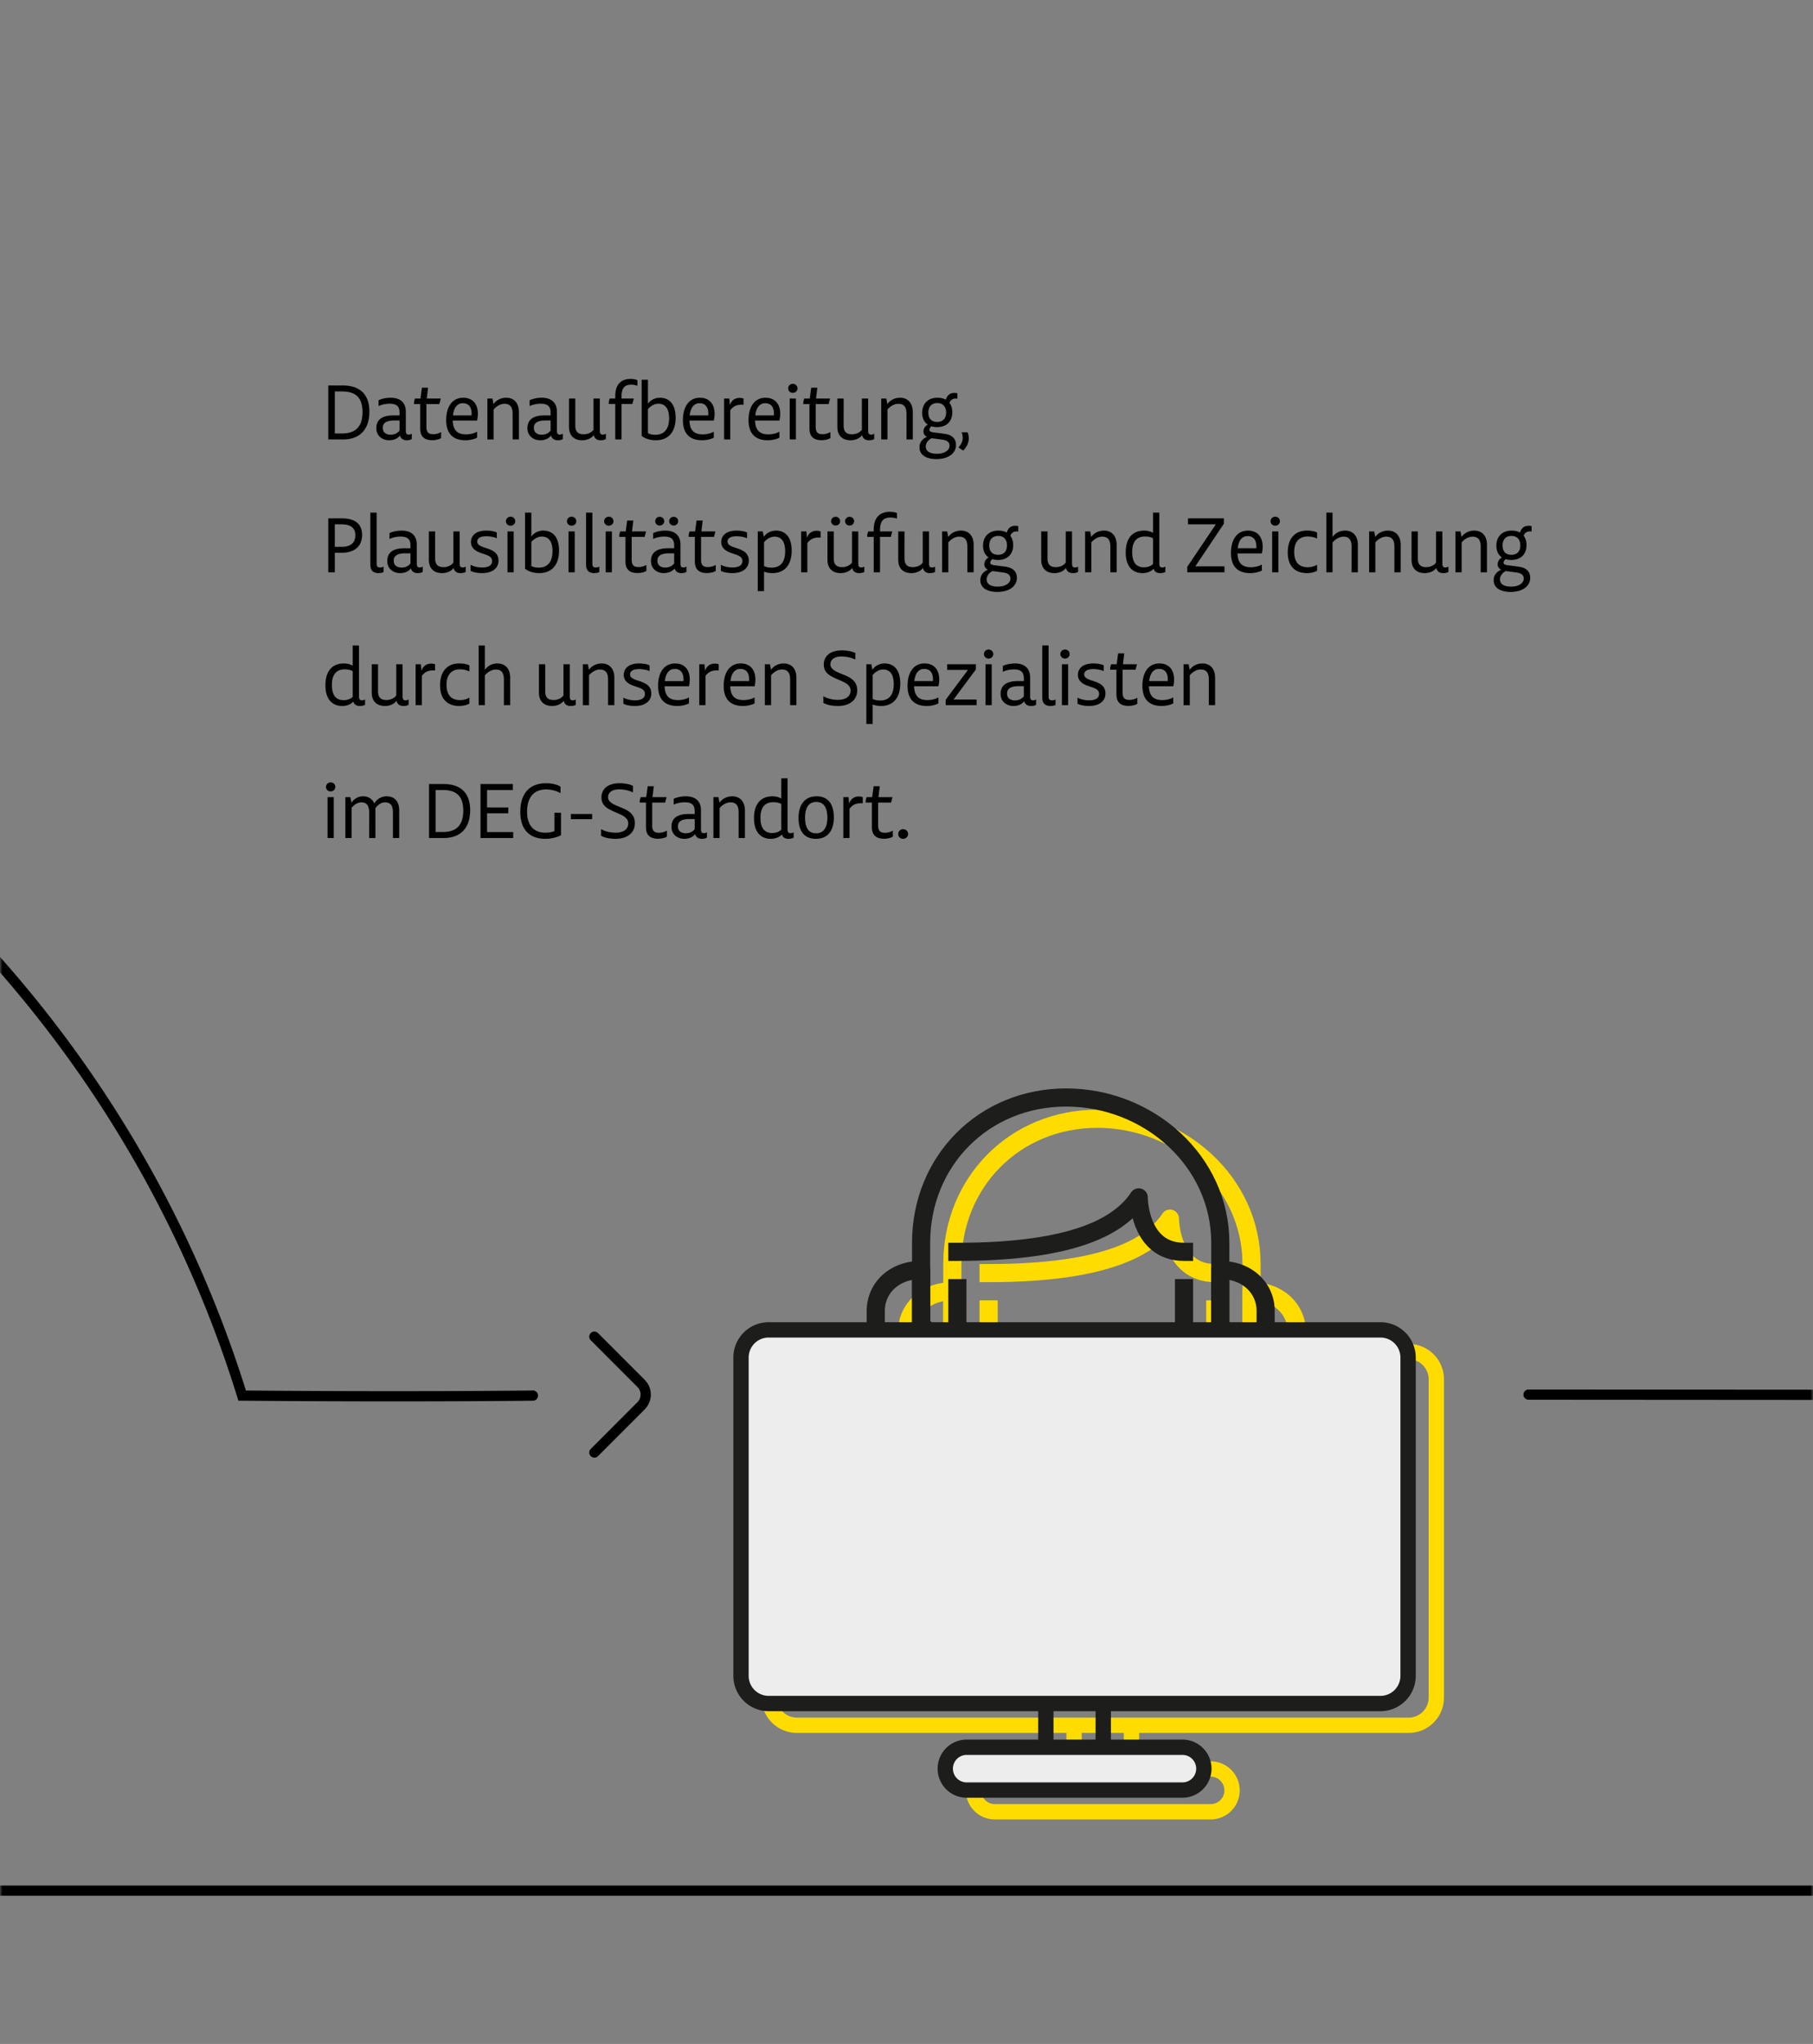 <svg width="355" height="400" xmlns="http://www.w3.org/2000/svg" xmlns:xlink="http://www.w3.org/1999/xlink"><rect width="100%" height="100%" fill="#808080" stroke="none"/><defs><path id="a" d="M0 0h355v400H0z"/></defs><g fill="none" fill-rule="evenodd"><mask id="b" fill="#fff"><use xlink:href="#a"/></mask><g mask="url(#b)"><path d="M220.207 286.46h-8.877a3.562 3.562 0 01-3.55-3.553 3.562 3.562 0 013.55-3.554h8.877a3.562 3.562 0 013.55 3.554 3.562 3.562 0 01-3.55 3.553zm-14.203-3.553h-8.875c-5.884 0-10.652-4.773-10.652-10.661v-8.883l19.527 19.544zm-19.527-8.885c-5.326 0-8.877-3.597-8.877-7.995v-5.329c0-4.398 3.55-7.996 8.877-7.996v21.32zm58.583 0c5.326 0 8.877-3.597 8.877-7.995v-5.329c0-4.398-3.55-7.996-8.877-7.996v21.32z" stroke="#FFDC00" stroke-width="3.552" stroke-linecap="round" stroke-linejoin="round"/><path d="M269.915 329.102v-.25a24.872 24.872 0 00-14.215-22.478l-19.515-7.476c-5.326 3.554-11.178 7.107-19.53 7.107-8.35 0-14.2-1.776-21.302-7.107l-21.292 7.476a24.874 24.874 0 00-14.213 22.478v.25" stroke="#FFDC00" stroke-width="3.552" stroke-linecap="square" stroke-linejoin="round"/><path d="M186.476 263.363V247.37c0-15.99 12.24-28.427 28.404-28.427 16.165 0 30.182 12.438 30.182 28.427v26.653" stroke="#FFDC00" stroke-width="3.552" stroke-linecap="round" stroke-linejoin="round"/><path d="M237.96 256.256v13.326c0 12.213-7.102 25.762-22.19 25.762-15.091 0-22.193-13.549-22.193-25.762v-13.326m0-7.108c23.434 0 31.955-5.33 35.506-10.66 0 0 0 10.66 8.877 10.66" stroke="#FFDC00" stroke-width="3.552" stroke-linecap="square" stroke-linejoin="round"/><path d="M214.091 282.3h-8.877a3.562 3.562 0 01-3.55-3.554 3.562 3.562 0 013.55-3.554h8.877a3.562 3.562 0 013.55 3.554 3.562 3.562 0 01-3.55 3.553zm-14.203-3.554h-8.875c-5.884 0-10.652-4.772-10.652-10.661v-8.882l19.527 19.543zm-19.527-8.884c-5.326 0-8.877-3.598-8.877-7.996v-5.329c0-4.398 3.55-7.995 8.877-7.995v21.32zm58.583 0c5.326 0 8.877-3.598 8.877-7.996v-5.329c0-4.398-3.55-7.995-8.877-7.995v21.32z" stroke="#1D1D1B" stroke-width="3.552" stroke-linecap="round" stroke-linejoin="round"/><path d="M263.8 324.941v-.25a24.872 24.872 0 00-14.216-22.478l-19.515-7.476c-5.326 3.554-11.178 7.107-19.53 7.107-8.35 0-14.2-1.776-21.302-7.107l-21.292 7.476a24.874 24.874 0 00-14.213 22.478v.25" stroke="#1D1D1B" stroke-width="3.552" stroke-linecap="square" stroke-linejoin="round"/><path d="M180.36 259.202V243.21c0-15.99 12.24-28.427 28.405-28.427 16.164 0 30.18 12.438 30.18 28.427v26.653" stroke="#1D1D1B" stroke-width="3.552" stroke-linecap="round" stroke-linejoin="round"/><path d="M231.844 252.095v13.326c0 12.214-7.101 25.762-22.19 25.762-15.09 0-22.192-13.548-22.192-25.762v-13.326m0-7.108c23.433 0 31.954-5.33 35.505-10.66 0 0 0 10.66 8.877 10.66" stroke="#1D1D1B" stroke-width="3.552" stroke-linecap="square" stroke-linejoin="round"/><path stroke="#000" stroke-width="2" stroke-linecap="round" d="M299.302 272.926L408 273M-943.911 346.427v20.736a2.836 2.836 0 002.833 2.837H489.48a2.836 2.836 0 002.833-2.837v-11.97M-115.01 117.948c77.316 20.083 138.897 79.25 162.426 155.172 33.694.296 56.93 0 56.93 0"/><path d="M156.034 264.512a5.414 5.414 0 00-5.412 5.417v62.29a5.416 5.416 0 005.412 5.42h119.794a5.416 5.416 0 005.412-5.42v-62.29a5.414 5.414 0 00-5.412-5.417H156.034zM194.803 346.193a4.187 4.187 0 00-4.187 4.19 4.188 4.188 0 004.187 4.19h42.257a4.19 4.19 0 004.186-4.19 4.188 4.188 0 00-4.186-4.19h-42.257zM210.312 336.842v8.396M221.55 336.842v8.396" stroke="#FFDC00" stroke-width="3"/><path d="M116.382 284.264l9.149-9.156a3.087 3.087 0 000-4.364l-9.149-9.157" stroke="#000" stroke-width="2" stroke-linecap="round"/><path d="M150.51 260.258a5.414 5.414 0 00-5.413 5.417v62.29a5.416 5.416 0 005.413 5.42h119.793a5.416 5.416 0 005.412-5.42v-62.29a5.414 5.414 0 00-5.412-5.417H150.51z" fill="#EDEDED"/><path d="M150.51 260.258a5.414 5.414 0 00-5.413 5.417v62.29a5.416 5.416 0 005.413 5.42h119.793a5.416 5.416 0 005.412-5.42v-62.29a5.414 5.414 0 00-5.412-5.417H150.51z" stroke="#1D1D1B" stroke-width="3"/><path d="M189.278 341.939a4.187 4.187 0 00-4.186 4.19 4.188 4.188 0 004.186 4.19h42.257a4.19 4.19 0 004.187-4.19 4.188 4.188 0 00-4.187-4.19h-42.257z" fill="#EDEDED"/><path d="M189.278 341.939a4.187 4.187 0 00-4.186 4.19 4.188 4.188 0 004.186 4.19h42.257a4.19 4.19 0 004.187-4.19 4.188 4.188 0 00-4.187-4.19h-42.257zM204.787 332.588v8.396M216.025 332.588v8.396" stroke="#1D1D1B" stroke-width="3"/><path d="M67.192 86c3.216 0 5.136-1.92 5.136-5.44 0-3.504-1.984-5.12-5.184-5.12H64.28V86h2.912zm-.224-1.168H65.56v-8.224h1.408c2.752 0 4.016 1.28 4.016 4.048 0 2.736-1.264 4.176-4.016 4.176zm12.656 1.328c.416 0 .736-.064 1.008-.24v-1.04a1.127 1.127 0 01-.608.176c-.4 0-.56-.24-.56-.736v-3.744c0-1.648-.928-2.736-2.992-2.736-.896 0-1.856.224-2.352.496v1.136c.576-.272 1.392-.464 2.144-.464 1.376 0 1.968.496 1.968 1.76v.528h-1.184c-2.32 0-3.36.896-3.36 2.512 0 1.424 1.088 2.352 2.512 2.352.96 0 1.696-.368 2.112-.928.144.576.624.928 1.312.928zm-3.12-1.088c-.96 0-1.552-.48-1.552-1.344 0-.88.592-1.44 2.272-1.44h1.008v1.968c-.368.512-.992.816-1.728.816zm8.128 1.072c.624 0 1.36-.144 1.744-.416V84.56c-.432.24-.976.416-1.552.416-.992 0-1.328-.464-1.328-1.456v-4.448h2.528L86.312 78H83.56l.256-2.128h-1.2L82.328 78H81.24l-.176.656v.416h1.216v4.816c0 1.488.752 2.256 2.352 2.256zm6.512.016c.88 0 1.84-.24 2.272-.512V84.48c-.528.32-1.376.528-2.16.528-1.616 0-2.544-.72-2.608-2.704h4.768c.096-.416.16-.896.16-1.296 0-2-1.072-3.168-2.88-3.168-2.192 0-3.328 1.84-3.328 4.368 0 2.8 1.472 3.952 3.776 3.952zm1.184-4.864h-3.632c.16-1.472.8-2.384 1.936-2.384 1.088 0 1.712.704 1.712 2.032 0 .112 0 .24-.016.352zM96.648 86v-5.856c.576-.672 1.36-1.12 2.128-1.12 1.104 0 1.6.64 1.6 1.952V86h1.232v-5.376c0-1.616-.848-2.784-2.496-2.784-1.04 0-1.952.48-2.48 1.248L96.424 78h-.992v8h1.216zm12.56.16c.416 0 .736-.064 1.008-.24v-1.04a1.127 1.127 0 01-.608.176c-.4 0-.56-.24-.56-.736v-3.744c0-1.648-.928-2.736-2.992-2.736-.896 0-1.856.224-2.352.496v1.136c.576-.272 1.392-.464 2.144-.464 1.376 0 1.968.496 1.968 1.76v.528h-1.184c-2.32 0-3.36.896-3.36 2.512 0 1.424 1.088 2.352 2.512 2.352.96 0 1.696-.368 2.112-.928.144.576.624.928 1.312.928zm-3.12-1.088c-.96 0-1.552-.48-1.552-1.344 0-.88.592-1.44 2.272-1.44h1.008v1.968c-.368.512-.992.816-1.728.816zm11.504 1.088c.416 0 .784-.064 1.04-.24v-1.04c-.176.112-.4.176-.608.176-.384 0-.576-.208-.576-.736V78h-1.232v6.096c-.4.576-1.184.896-1.904.896-1.104 0-1.664-.48-1.664-1.696V78h-1.232v5.552c0 1.696.992 2.608 2.576 2.608.992 0 1.824-.4 2.272-1.008.144.656.608 1.008 1.328 1.008zm4.112-.16v-6.944h2.112l.288-1.056h-2.4v-.448c0-1.6.608-2.272 1.904-2.272.368 0 .848.08 1.2.224v-1.088c-.304-.176-.832-.256-1.344-.256-2.08 0-2.992 1.344-2.992 3.328V78h-1.088l-.176.64v.416h1.264V86h1.232zm6.688.16c2.48 0 3.904-1.6 3.904-4.416 0-2.48-1.104-3.904-3.104-3.904-1.008 0-1.856.512-2.32 1.168V74.32h-1.232v10.976c.592.528 1.696.864 2.752.864zm-.064-1.072c-.576 0-1.056-.096-1.456-.32v-4.704c.528-.624 1.28-1.056 2.048-1.056 1.328 0 2.096.96 2.096 2.832 0 2.224-1.04 3.248-2.688 3.248zm9.168 1.072c.88 0 1.84-.24 2.272-.512V84.48c-.528.32-1.376.528-2.16.528-1.616 0-2.544-.72-2.608-2.704h4.768c.096-.416.16-.896.16-1.296 0-2-1.072-3.168-2.88-3.168-2.192 0-3.328 1.84-3.328 4.368 0 2.8 1.472 3.952 3.776 3.952zm1.184-4.864h-3.632c.16-1.472.8-2.384 1.936-2.384 1.088 0 1.712.704 1.712 2.032 0 .112 0 .24-.016.352zM143 86v-5.728c.576-.752 1.216-1.072 2.208-1.072h.384V78a2.151 2.151 0 00-.736-.128c-.992 0-1.616.496-1.936 1.392L142.808 78h-1.024v8H143zm7.344.16c.88 0 1.84-.24 2.272-.512V84.48c-.528.32-1.376.528-2.16.528-1.616 0-2.544-.72-2.608-2.704h4.768c.096-.416.16-.896.16-1.296 0-2-1.072-3.168-2.88-3.168-2.192 0-3.328 1.84-3.328 4.368 0 2.8 1.472 3.952 3.776 3.952zm1.184-4.864h-3.632c.16-1.472.8-2.384 1.936-2.384 1.088 0 1.712.704 1.712 2.032 0 .112 0 .24-.016.352zm3.696-4.416c.544 0 .928-.384.928-.864 0-.512-.384-.896-.928-.896a.885.885 0 00-.896.896c0 .48.4.864.896.864zm.624 9.12v-8h-1.216v8h1.216zm5.008.144c.624 0 1.36-.144 1.744-.416V84.56c-.432.24-.976.416-1.552.416-.992 0-1.328-.464-1.328-1.456v-4.448h2.528l.288-1.072h-2.752l.256-2.128h-1.2L158.552 78h-1.088l-.176.656v.416h1.216v4.816c0 1.488.752 2.256 2.352 2.256zm9.28.016c.416 0 .784-.064 1.04-.24v-1.04c-.176.112-.4.176-.608.176-.384 0-.576-.208-.576-.736V78h-1.232v6.096c-.4.576-1.184.896-1.904.896-1.104 0-1.664-.48-1.664-1.696V78h-1.232v5.552c0 1.696.992 2.608 2.576 2.608.992 0 1.824-.4 2.272-1.008.144.656.608 1.008 1.328 1.008zm3.632-.16v-5.856c.576-.672 1.36-1.12 2.128-1.12 1.104 0 1.6.64 1.6 1.952V86h1.232v-5.376c0-1.616-.848-2.784-2.496-2.784-1.04 0-1.952.48-2.48 1.248L173.544 78h-.992v8h1.216zm9.584 3.84c2.496 0 3.84-1.248 3.84-2.736 0-1.184-.688-2-2.272-2.208l-2.208-.288c-.544-.08-.736-.24-.736-.496 0-.208.16-.48.4-.688.32.112.704.16 1.12.16 1.904 0 2.976-1.168 2.976-2.912 0-.72-.192-1.344-.56-1.824.192-.528.608-.848 1.136-.848.16 0 .304.016.416.032V76.96a2.287 2.287 0 00-.608-.064c-.784 0-1.376.4-1.648 1.328-.432-.24-.976-.384-1.648-.384-1.92 0-2.992 1.232-2.992 2.96 0 .992.368 1.808 1.088 2.288-.64.4-.832.88-.832 1.376 0 .48.288.832.688 1.024-1.136.512-1.488 1.312-1.472 2.096.016 1.376 1.2 2.256 3.312 2.256zm.176-7.264c-1.136 0-1.744-.64-1.744-1.84 0-1.088.576-1.856 1.744-1.856 1.152 0 1.728.768 1.728 1.856 0 1.2-.688 1.84-1.728 1.84zm-.064 6.224c-1.456 0-2.192-.528-2.192-1.408 0-.608.384-1.232 1.12-1.632l2.096.272c.992.144 1.44.512 1.44 1.2 0 .848-.912 1.568-2.464 1.568zm5.136-.624c.784-.8 1.088-1.616 1.088-2.384 0-.416-.064-.8-.224-1.184h-1.168c.144.368.208.736.208 1.104 0 .624-.256 1.248-.832 1.856l.928.608zM65.56 112v-3.824h1.376c2.592 0 3.968-1.376 3.968-3.472 0-2.032-1.216-3.264-3.984-3.264h-2.64V112h1.28zm1.28-4.976h-1.28v-4.416h1.28c1.856 0 2.736.736 2.736 2.144 0 1.472-.896 2.272-2.736 2.272zm7.296 5.136c.336 0 .784-.08.976-.208v-1.056c-.208.112-.448.16-.672.16-.512 0-.688-.176-.688-.784v-9.952H72.52v10.208c0 1.216.656 1.632 1.616 1.632zm7.632 0c.416 0 .736-.064 1.008-.24v-1.04a1.127 1.127 0 01-.608.176c-.4 0-.56-.24-.56-.736v-3.744c0-1.648-.928-2.736-2.992-2.736-.896 0-1.856.224-2.352.496v1.136c.576-.272 1.392-.464 2.144-.464 1.376 0 1.968.496 1.968 1.76v.528h-1.184c-2.32 0-3.36.896-3.36 2.512 0 1.424 1.088 2.352 2.512 2.352.96 0 1.696-.368 2.112-.928.144.576.624.928 1.312.928zm-3.12-1.088c-.96 0-1.552-.48-1.552-1.344 0-.88.592-1.44 2.272-1.44h1.008v1.968c-.368.512-.992.816-1.728.816zm11.504 1.088c.416 0 .784-.064 1.04-.24v-1.04c-.176.112-.4.176-.608.176-.384 0-.576-.208-.576-.736V104h-1.232v6.096c-.4.576-1.184.896-1.904.896-1.104 0-1.664-.48-1.664-1.696V104h-1.232v5.552c0 1.696.992 2.608 2.576 2.608.992 0 1.824-.4 2.272-1.008.144.656.608 1.008 1.328 1.008zm4.272 0c1.952 0 3.184-.944 3.184-2.448 0-1.568-1.216-2.064-2.512-2.48-.896-.288-1.648-.576-1.648-1.232 0-.576.448-1.056 1.792-1.056.64 0 1.536.144 2.032.4v-1.12c-.4-.24-1.232-.384-2.048-.384-2.176 0-3.008 1.088-3.008 2.24 0 1.328 1.136 1.888 2.288 2.256 1.008.336 1.856.576 1.856 1.456 0 .8-.656 1.264-1.952 1.264-.8 0-1.68-.192-2.272-.528v1.184c.48.272 1.328.448 2.288.448zm5.536-9.28c.544 0 .928-.384.928-.864 0-.512-.384-.896-.928-.896a.885.885 0 00-.896.896c0 .48.4.864.896.864zm.624 9.12v-8h-1.216v8h1.216zm4.976.16c2.48 0 3.904-1.6 3.904-4.416 0-2.48-1.104-3.904-3.104-3.904-1.008 0-1.856.512-2.32 1.168v-4.688h-1.232v10.976c.592.528 1.696.864 2.752.864zm-.064-1.072c-.576 0-1.056-.096-1.456-.32v-4.704c.528-.624 1.28-1.056 2.048-1.056 1.328 0 2.096.96 2.096 2.832 0 2.224-1.04 3.248-2.688 3.248zm6.416-8.208c.544 0 .928-.384.928-.864 0-.512-.384-.896-.928-.896a.885.885 0 00-.896.896c0 .48.4.864.896.864zm.624 9.12v-8h-1.216v8h1.216zm3.84.16c.336 0 .784-.08.976-.208v-1.056c-.208.112-.448.16-.672.16-.512 0-.688-.176-.688-.784v-9.952h-1.232v10.208c0 1.216.656 1.632 1.616 1.632zm2.816-9.28c.544 0 .928-.384.928-.864 0-.512-.384-.896-.928-.896a.885.885 0 00-.896.896c0 .48.4.864.896.864zm.624 9.12v-8H118.6v8h1.216zm5.008.144c.624 0 1.36-.144 1.744-.416v-1.168c-.432.24-.976.416-1.552.416-.992 0-1.328-.464-1.328-1.456v-4.448h2.528l.288-1.072h-2.752l.256-2.128h-1.2L122.52 104h-1.088l-.176.656v.416h1.216v4.816c0 1.488.752 2.256 2.352 2.256zm4.336-9.296c.512 0 .896-.384.896-.832a.871.871 0 00-.896-.88c-.496 0-.864.384-.864.88 0 .448.368.832.864.832zm2.736 0c.528 0 .896-.384.896-.832 0-.496-.368-.88-.896-.88a.864.864 0 00-.864.88c0 .448.384.832.864.832zm1.504 9.312c.416 0 .736-.064 1.008-.24v-1.04a1.127 1.127 0 01-.608.176c-.4 0-.56-.24-.56-.736v-3.744c0-1.648-.928-2.736-2.992-2.736-.896 0-1.856.224-2.352.496v1.136c.576-.272 1.392-.464 2.144-.464 1.376 0 1.968.496 1.968 1.76v.528h-1.184c-2.32 0-3.36.896-3.36 2.512 0 1.424 1.088 2.352 2.512 2.352.96 0 1.696-.368 2.112-.928.144.576.624.928 1.312.928zm-3.12-1.088c-.96 0-1.552-.48-1.552-1.344 0-.88.592-1.44 2.272-1.44h1.008v1.968c-.368.512-.992.816-1.728.816zm8.128 1.072c.624 0 1.36-.144 1.744-.416v-1.168c-.432.24-.976.416-1.552.416-.992 0-1.328-.464-1.328-1.456v-4.448h2.528l.288-1.072h-2.752l.256-2.128h-1.2l-.288 2.128h-1.088l-.176.656v.416h1.216v4.816c0 1.488.752 2.256 2.352 2.256zm5.024.016c1.952 0 3.184-.944 3.184-2.448 0-1.568-1.216-2.064-2.512-2.48-.896-.288-1.648-.576-1.648-1.232 0-.576.448-1.056 1.792-1.056.64 0 1.536.144 2.032.4v-1.12c-.4-.24-1.232-.384-2.048-.384-2.176 0-3.008 1.088-3.008 2.24 0 1.328 1.136 1.888 2.288 2.256 1.008.336 1.856.576 1.856 1.456 0 .8-.656 1.264-1.952 1.264-.8 0-1.68-.192-2.272-.528v1.184c.48.272 1.328.448 2.288.448zm6.176 3.52v-3.808c.448.176 1.04.288 1.632.288 2.336 0 3.776-1.536 3.776-4.4 0-2.608-1.184-3.92-3.088-3.92-.976 0-1.872.48-2.368 1.232l-.208-1.072h-.976v11.68h1.232zm1.488-4.592c-.56 0-1.088-.096-1.488-.304v-4.672c.528-.64 1.296-1.088 2.032-1.088 1.328 0 2.096.912 2.096 2.864 0 2.144-.944 3.2-2.64 3.2zm6.992.912v-5.728c.576-.752 1.216-1.072 2.208-1.072h.384V104a2.151 2.151 0 00-.736-.128c-.992 0-1.616.496-1.936 1.392l-.112-1.264h-1.024v8h1.216zm5.52-9.152c.512 0 .896-.384.896-.832a.871.871 0 00-.896-.88c-.496 0-.864.384-.864.88 0 .448.368.832.864.832zm2.736 0c.528 0 .896-.384.896-.832 0-.496-.368-.88-.896-.88a.864.864 0 00-.864.88c0 .448.384.832.864.832zm1.856 9.312c.416 0 .784-.064 1.04-.24v-1.04c-.176.112-.4.176-.608.176-.384 0-.576-.208-.576-.736V104h-1.232v6.096c-.4.576-1.184.896-1.904.896-1.104 0-1.664-.48-1.664-1.696V104h-1.232v5.552c0 1.696.992 2.608 2.576 2.608.992 0 1.824-.4 2.272-1.008.144.656.608 1.008 1.328 1.008zm4.112-.16v-6.928h2.112l.288-1.072h-2.4v-.288c0-1.76.704-2.432 2.08-2.432.384 0 .88.08 1.232.224v-1.088c-.272-.176-.88-.256-1.392-.256-2.144 0-3.152 1.392-3.152 3.44v.4h-1.088l-.176.64v.432h1.264V112h1.232zm9.744.16c.416 0 .784-.064 1.04-.24v-1.04c-.176.112-.4.176-.608.176-.384 0-.576-.208-.576-.736V104h-1.232v6.096c-.4.576-1.184.896-1.904.896-1.104 0-1.664-.48-1.664-1.696V104h-1.232v5.552c0 1.696.992 2.608 2.576 2.608.992 0 1.824-.4 2.272-1.008.144.656.608 1.008 1.328 1.008zm3.632-.16v-5.856c.576-.672 1.36-1.12 2.128-1.12 1.104 0 1.6.64 1.6 1.952V112h1.232v-5.376c0-1.616-.848-2.784-2.496-2.784-1.04 0-1.952.48-2.48 1.248l-.208-1.088h-.992v8h1.216zm9.584 3.84c2.496 0 3.84-1.248 3.84-2.736 0-1.184-.688-2-2.272-2.208l-2.208-.288c-.544-.08-.736-.24-.736-.496 0-.208.16-.48.4-.688.32.112.704.16 1.12.16 1.904 0 2.976-1.168 2.976-2.912 0-.72-.192-1.344-.56-1.824.192-.528.608-.848 1.136-.848.16 0 .304.016.416.032v-1.072a2.287 2.287 0 00-.608-.064c-.784 0-1.376.4-1.648 1.328-.432-.24-.976-.384-1.648-.384-1.92 0-2.992 1.232-2.992 2.96 0 .992.368 1.808 1.088 2.288-.64.4-.832.88-.832 1.376 0 .48.288.832.688 1.024-1.136.512-1.488 1.312-1.472 2.096.016 1.376 1.2 2.256 3.312 2.256zm.176-7.264c-1.136 0-1.744-.64-1.744-1.84 0-1.088.576-1.856 1.744-1.856 1.152 0 1.728.768 1.728 1.856 0 1.2-.688 1.84-1.728 1.84zm-.064 6.224c-1.456 0-2.192-.528-2.192-1.408 0-.608.384-1.232 1.12-1.632l2.096.272c.992.144 1.44.512 1.44 1.2 0 .848-.912 1.568-2.464 1.568zm14.672-2.64c.416 0 .784-.064 1.04-.24v-1.04c-.176.112-.4.176-.608.176-.384 0-.576-.208-.576-.736V104h-1.232v6.096c-.4.576-1.184.896-1.904.896-1.104 0-1.664-.48-1.664-1.696V104h-1.232v5.552c0 1.696.992 2.608 2.576 2.608.992 0 1.824-.4 2.272-1.008.144.656.608 1.008 1.328 1.008zm3.632-.16v-5.856c.576-.672 1.36-1.12 2.128-1.12 1.104 0 1.6.64 1.6 1.952V112h1.232v-5.376c0-1.616-.848-2.784-2.496-2.784-1.04 0-1.952.48-2.48 1.248l-.208-1.088h-.992v8h1.216zm13.472.16c.416 0 .752-.064 1.024-.24v-1.04a1.184 1.184 0 01-.608.176c-.4 0-.576-.24-.576-.72V100.32h-1.232v3.968c-.4-.272-1.056-.448-1.712-.448-2.4 0-3.632 1.6-3.632 4.272 0 2.768 1.36 4.048 3.296 4.048.88 0 1.696-.32 2.16-.864.16.56.608.864 1.28.864zm-3.168-1.136c-1.424 0-2.304-.864-2.304-3.008 0-1.968.864-3.024 2.496-3.024.64 0 1.168.112 1.584.352v5.008c-.368.432-1.088.672-1.776.672zm15.776.976v-1.168h-5.712l5.584-8.336v-1.056h-7.024v1.168h5.456l-5.6 8.32V112h7.296zm5.04.16c.88 0 1.84-.24 2.272-.512v-1.168c-.528.32-1.376.528-2.16.528-1.616 0-2.544-.72-2.608-2.704h4.768c.096-.416.16-.896.16-1.296 0-2-1.072-3.168-2.88-3.168-2.192 0-3.328 1.84-3.328 4.368 0 2.8 1.472 3.952 3.776 3.952zm1.184-4.864h-3.632c.16-1.472.8-2.384 1.936-2.384 1.088 0 1.712.704 1.712 2.032 0 .112 0 .24-.016.352zm3.696-4.416c.544 0 .928-.384.928-.864 0-.512-.384-.896-.928-.896a.885.885 0 00-.896.896c0 .48.4.864.896.864zm.624 9.12v-8h-1.216v8h1.216zm5.6.16c.784 0 1.648-.224 1.984-.48v-1.152a3.648 3.648 0 01-1.808.48c-1.632 0-2.672-.864-2.672-3.008 0-1.952.992-3.008 2.624-3.008.672 0 1.264.144 1.856.4v-1.168c-.4-.24-1.184-.384-1.968-.384-2.496 0-3.776 1.68-3.776 4.272 0 2.656 1.392 4.048 3.76 4.048zm5.008-.16v-5.824c.544-.704 1.472-1.152 2.144-1.152 1.072 0 1.584.624 1.584 1.952V112h1.232v-5.408c0-1.616-.88-2.752-2.496-2.752-.992 0-1.92.432-2.464 1.28v-4.8h-1.216V112h1.216zm8.384 0v-5.856c.576-.672 1.36-1.12 2.128-1.12 1.104 0 1.6.64 1.6 1.952V112h1.232v-5.376c0-1.616-.848-2.784-2.496-2.784-1.04 0-1.952.48-2.48 1.248L269.08 104h-.992v8h1.216zm13.264.16c.416 0 .784-.064 1.04-.24v-1.04c-.176.112-.4.176-.608.176-.384 0-.576-.208-.576-.736V104h-1.232v6.096c-.4.576-1.184.896-1.904.896-1.104 0-1.664-.48-1.664-1.696V104h-1.232v5.552c0 1.696.992 2.608 2.576 2.608.992 0 1.824-.4 2.272-1.008.144.656.608 1.008 1.328 1.008zm3.632-.16v-5.856c.576-.672 1.36-1.12 2.128-1.12 1.104 0 1.6.64 1.6 1.952V112h1.232v-5.376c0-1.616-.848-2.784-2.496-2.784-1.04 0-1.952.48-2.48 1.248l-.208-1.088h-.992v8h1.216zm9.584 3.84c2.496 0 3.84-1.248 3.84-2.736 0-1.184-.688-2-2.272-2.208l-2.208-.288c-.544-.08-.736-.24-.736-.496 0-.208.16-.48.4-.688.32.112.704.16 1.12.16 1.904 0 2.976-1.168 2.976-2.912 0-.72-.192-1.344-.56-1.824.192-.528.608-.848 1.136-.848.16 0 .304.016.416.032v-1.072a2.287 2.287 0 00-.608-.064c-.784 0-1.376.4-1.648 1.328-.432-.24-.976-.384-1.648-.384-1.92 0-2.992 1.232-2.992 2.96 0 .992.368 1.808 1.088 2.288-.64.4-.832.88-.832 1.376 0 .48.288.832.688 1.024-1.136.512-1.488 1.312-1.472 2.096.016 1.376 1.2 2.256 3.312 2.256zm.176-7.264c-1.136 0-1.744-.64-1.744-1.84 0-1.088.576-1.856 1.744-1.856 1.152 0 1.728.768 1.728 1.856 0 1.2-.688 1.84-1.728 1.84zm-.064 6.224c-1.456 0-2.192-.528-2.192-1.408 0-.608.384-1.232 1.12-1.632l2.096.272c.992.144 1.44.512 1.44 1.2 0 .848-.912 1.568-2.464 1.568zm-225.44 23.36c.416 0 .752-.064 1.024-.24v-1.04a1.184 1.184 0 01-.608.176c-.4 0-.576-.24-.576-.72V126.32h-1.232v3.968c-.4-.272-1.056-.448-1.712-.448-2.4 0-3.632 1.6-3.632 4.272 0 2.768 1.36 4.048 3.296 4.048.88 0 1.696-.32 2.16-.864.16.56.608.864 1.28.864zm-3.168-1.136c-1.424 0-2.304-.864-2.304-3.008 0-1.968.864-3.024 2.496-3.024.64 0 1.168.112 1.584.352v5.008c-.368.432-1.088.672-1.776.672zm11.68 1.136c.416 0 .784-.064 1.04-.24v-1.04c-.176.112-.4.176-.608.176-.384 0-.576-.208-.576-.736V130h-1.232v6.096c-.4.576-1.184.896-1.904.896-1.104 0-1.664-.48-1.664-1.696V130h-1.232v5.552c0 1.696.992 2.608 2.576 2.608.992 0 1.824-.4 2.272-1.008.144.656.608 1.008 1.328 1.008zM82.6 138v-5.728c.576-.752 1.216-1.072 2.208-1.072h.384V130a2.151 2.151 0 00-.736-.128c-.992 0-1.616.496-1.936 1.392L82.408 130h-1.024v8H82.6zm7.328.16c.784 0 1.648-.224 1.984-.48v-1.152a3.648 3.648 0 01-1.808.48c-1.632 0-2.672-.864-2.672-3.008 0-1.952.992-3.008 2.624-3.008.672 0 1.264.144 1.856.4v-1.168c-.4-.24-1.184-.384-1.968-.384-2.496 0-3.776 1.68-3.776 4.272 0 2.656 1.392 4.048 3.76 4.048zm5.008-.16v-5.824c.544-.704 1.472-1.152 2.144-1.152 1.072 0 1.584.624 1.584 1.952V138h1.232v-5.408c0-1.616-.88-2.752-2.496-2.752-.992 0-1.92.432-2.464 1.28v-4.8H93.72V138h1.216zm16.768.16c.416 0 .784-.064 1.04-.24v-1.04c-.176.112-.4.176-.608.176-.384 0-.576-.208-.576-.736V130h-1.232v6.096c-.4.576-1.184.896-1.904.896-1.104 0-1.664-.48-1.664-1.696V130h-1.232v5.552c0 1.696.992 2.608 2.576 2.608.992 0 1.824-.4 2.272-1.008.144.656.608 1.008 1.328 1.008zm3.632-.16v-5.856c.576-.672 1.36-1.12 2.128-1.12 1.104 0 1.6.64 1.6 1.952V138h1.232v-5.376c0-1.616-.848-2.784-2.496-2.784-1.04 0-1.952.48-2.48 1.248l-.208-1.088h-.992v8h1.216zm9.008.16c1.952 0 3.184-.944 3.184-2.448 0-1.568-1.216-2.064-2.512-2.48-.896-.288-1.648-.576-1.648-1.232 0-.576.448-1.056 1.792-1.056.64 0 1.536.144 2.032.4v-1.12c-.4-.24-1.232-.384-2.048-.384-2.176 0-3.008 1.088-3.008 2.24 0 1.328 1.136 1.888 2.288 2.256 1.008.336 1.856.576 1.856 1.456 0 .8-.656 1.264-1.952 1.264-.8 0-1.68-.192-2.272-.528v1.184c.48.272 1.328.448 2.288.448zm8.288 0c.88 0 1.84-.24 2.272-.512v-1.168c-.528.32-1.376.528-2.16.528-1.616 0-2.544-.72-2.608-2.704h4.768c.096-.416.16-.896.16-1.296 0-2-1.072-3.168-2.88-3.168-2.192 0-3.328 1.84-3.328 4.368 0 2.8 1.472 3.952 3.776 3.952zm1.184-4.864h-3.632c.16-1.472.8-2.384 1.936-2.384 1.088 0 1.712.704 1.712 2.032 0 .112 0 .24-.016.352zm4.32 4.704v-5.728c.576-.752 1.216-1.072 2.208-1.072h.384V130a2.151 2.151 0 00-.736-.128c-.992 0-1.616.496-1.936 1.392l-.112-1.264h-1.024v8h1.216zm7.344.16c.88 0 1.84-.24 2.272-.512v-1.168c-.528.32-1.376.528-2.16.528-1.616 0-2.544-.72-2.608-2.704h4.768c.096-.416.16-.896.16-1.296 0-2-1.072-3.168-2.88-3.168-2.192 0-3.328 1.84-3.328 4.368 0 2.8 1.472 3.952 3.776 3.952zm1.184-4.864h-3.632c.16-1.472.8-2.384 1.936-2.384 1.088 0 1.712.704 1.712 2.032 0 .112 0 .24-.016.352zm4.32 4.704v-5.856c.576-.672 1.36-1.12 2.128-1.12 1.104 0 1.6.64 1.6 1.952V138h1.232v-5.376c0-1.616-.848-2.784-2.496-2.784-1.04 0-1.952.48-2.48 1.248L150.76 130h-.992v8h1.216zm13.104.16c2.368 0 3.76-1.248 3.76-3.056 0-1.92-1.424-2.56-2.864-3.136-1.232-.512-2.384-.944-2.384-1.952 0-.848.672-1.536 2.208-1.536a6.44 6.44 0 012.672.592v-1.264c-.544-.32-1.6-.528-2.592-.528-2.496 0-3.584 1.248-3.584 2.784 0 1.776 1.44 2.336 3.152 3.072 1.088.464 2.096.944 2.096 2 0 1.168-.96 1.824-2.48 1.824-1.04 0-2.032-.24-2.848-.704v1.296c.704.416 1.776.608 2.864.608zm6.784 3.52v-3.808c.448.176 1.04.288 1.632.288 2.336 0 3.776-1.536 3.776-4.4 0-2.608-1.184-3.92-3.088-3.92-.976 0-1.872.48-2.368 1.232l-.208-1.072h-.976v11.68h1.232zm1.488-4.592c-.56 0-1.088-.096-1.488-.304v-4.672c.528-.64 1.296-1.088 2.032-1.088 1.328 0 2.096.912 2.096 2.864 0 2.144-.944 3.2-2.64 3.2zm9.12 1.072c.88 0 1.84-.24 2.272-.512v-1.168c-.528.32-1.376.528-2.16.528-1.616 0-2.544-.72-2.608-2.704h4.768c.096-.416.16-.896.16-1.296 0-2-1.072-3.168-2.88-3.168-2.192 0-3.328 1.84-3.328 4.368 0 2.8 1.472 3.952 3.776 3.952zm1.184-4.864h-3.632c.16-1.472.8-2.384 1.936-2.384 1.088 0 1.712.704 1.712 2.032 0 .112 0 .24-.016.352zm8.56 4.704v-1.104h-4.512l4.368-5.872V130h-5.616v1.104h4.064l-4.352 5.84V138h6.048zm2.336-9.12c.544 0 .928-.384.928-.864 0-.512-.384-.896-.928-.896a.885.885 0 00-.896.896c0 .48.4.864.896.864zm.624 9.12v-8h-1.216v8h1.216zm7.68.16c.416 0 .736-.064 1.008-.24v-1.04a1.127 1.127 0 01-.608.176c-.4 0-.56-.24-.56-.736v-3.744c0-1.648-.928-2.736-2.992-2.736-.896 0-1.856.224-2.352.496v1.136c.576-.272 1.392-.464 2.144-.464 1.376 0 1.968.496 1.968 1.76v.528h-1.184c-2.32 0-3.36.896-3.36 2.512 0 1.424 1.088 2.352 2.512 2.352.96 0 1.696-.368 2.112-.928.144.576.624.928 1.312.928zm-3.12-1.088c-.96 0-1.552-.48-1.552-1.344 0-.88.592-1.44 2.272-1.44h1.008v1.968c-.368.512-.992.816-1.728.816zm6.96 1.088c.336 0 .784-.08.976-.208v-1.056c-.208.112-.448.16-.672.16-.512 0-.688-.176-.688-.784v-9.952h-1.232v10.208c0 1.216.656 1.632 1.616 1.632zm2.816-9.28c.544 0 .928-.384.928-.864 0-.512-.384-.896-.928-.896a.885.885 0 00-.896.896c0 .48.4.864.896.864zm.624 9.12v-8h-1.216v8h1.216zm4.128.16c1.952 0 3.184-.944 3.184-2.448 0-1.568-1.216-2.064-2.512-2.48-.896-.288-1.648-.576-1.648-1.232 0-.576.448-1.056 1.792-1.056.64 0 1.536.144 2.032.4v-1.12c-.4-.24-1.232-.384-2.048-.384-2.176 0-3.008 1.088-3.008 2.24 0 1.328 1.136 1.888 2.288 2.256 1.008.336 1.856.576 1.856 1.456 0 .8-.656 1.264-1.952 1.264-.8 0-1.68-.192-2.272-.528v1.184c.48.272 1.328.448 2.288.448zm7.68-.016c.624 0 1.36-.144 1.744-.416v-1.168c-.432.24-.976.416-1.552.416-.992 0-1.328-.464-1.328-1.456v-4.448h2.528l.288-1.072h-2.752l.256-2.128h-1.2l-.288 2.128h-1.088l-.176.656v.416h1.216v4.816c0 1.488.752 2.256 2.352 2.256zm6.512.016c.88 0 1.84-.24 2.272-.512v-1.168c-.528.32-1.376.528-2.16.528-1.616 0-2.544-.72-2.608-2.704h4.768c.096-.416.16-.896.16-1.296 0-2-1.072-3.168-2.88-3.168-2.192 0-3.328 1.84-3.328 4.368 0 2.8 1.472 3.952 3.776 3.952zm1.184-4.864h-3.632c.16-1.472.8-2.384 1.936-2.384 1.088 0 1.712.704 1.712 2.032 0 .112 0 .24-.016.352zm4.32 4.704v-5.856c.576-.672 1.36-1.12 2.128-1.12 1.104 0 1.6.64 1.6 1.952V138h1.232v-5.376c0-1.616-.848-2.784-2.496-2.784-1.04 0-1.952.48-2.48 1.248l-.208-1.088h-.992v8h1.216zm-168.24 16.88c.544 0 .928-.384.928-.864 0-.512-.384-.896-.928-.896a.885.885 0 00-.896.896c0 .48.4.864.896.864zm.624 9.12v-8h-1.216v8h1.216zm3.488 0v-5.904c.512-.624 1.2-1.072 1.904-1.072 1.024 0 1.536.624 1.536 1.952V164h1.232v-5.376c0-.112 0-.272-.016-.432.496-.72 1.184-1.168 1.904-1.168 1.072 0 1.536.624 1.536 1.952V164h1.232v-5.424c0-1.616-.816-2.736-2.448-2.736-1.04 0-1.904.528-2.432 1.392-.368-.864-1.136-1.392-2.192-1.392-.928 0-1.744.448-2.272 1.264L68.6 156h-.976v8h1.216zm18.08 0c3.216 0 5.136-1.92 5.136-5.44 0-3.504-1.984-5.12-5.184-5.12h-2.864V164h2.912zm-.224-1.168h-1.408v-8.224h1.408c2.752 0 4.016 1.28 4.016 4.048 0 2.736-1.264 4.176-4.016 4.176zM100.488 164v-1.168h-5.12v-3.664h4.16v-1.152h-4.16v-3.408h5.056v-1.168h-6.336V164h6.4zm6.304.16c1.056 0 2.304-.288 3.056-.704v-4.4h-1.28v3.584c-.48.224-1.136.32-1.744.32-2.176 0-3.616-1.264-3.616-4.128 0-2.832 1.376-4.336 3.712-4.336 1.008 0 1.984.24 2.832.736v-1.264c-.56-.432-1.76-.688-2.8-.688-3.504 0-5.072 2.272-5.072 5.616 0 3.36 1.712 5.264 4.912 5.264zm9.152-3.84v-1.024h-4.16v1.024h4.16zm4.608 3.84c2.368 0 3.76-1.248 3.76-3.056 0-1.92-1.424-2.56-2.864-3.136-1.232-.512-2.384-.944-2.384-1.952 0-.848.672-1.536 2.208-1.536a6.44 6.44 0 012.672.592v-1.264c-.544-.32-1.6-.528-2.592-.528-2.496 0-3.584 1.248-3.584 2.784 0 1.776 1.44 2.336 3.152 3.072 1.088.464 2.096.944 2.096 2 0 1.168-.96 1.824-2.48 1.824-1.04 0-2.032-.24-2.848-.704v1.296c.704.416 1.776.608 2.864.608zm8.288-.016c.624 0 1.36-.144 1.744-.416v-1.168c-.432.24-.976.416-1.552.416-.992 0-1.328-.464-1.328-1.456v-4.448h2.528l.288-1.072h-2.752l.256-2.128h-1.2l-.288 2.128h-1.088l-.176.656v.416h1.216v4.816c0 1.488.752 2.256 2.352 2.256zm8.576.016c.416 0 .736-.064 1.008-.24v-1.04a1.127 1.127 0 01-.608.176c-.4 0-.56-.24-.56-.736v-3.744c0-1.648-.928-2.736-2.992-2.736-.896 0-1.856.224-2.352.496v1.136c.576-.272 1.392-.464 2.144-.464 1.376 0 1.968.496 1.968 1.76v.528h-1.184c-2.32 0-3.36.896-3.36 2.512 0 1.424 1.088 2.352 2.512 2.352.96 0 1.696-.368 2.112-.928.144.576.624.928 1.312.928zm-3.12-1.088c-.96 0-1.552-.48-1.552-1.344 0-.88.592-1.44 2.272-1.44h1.008v1.968c-.368.512-.992.816-1.728.816zm6.608.928v-5.856c.576-.672 1.36-1.12 2.128-1.12 1.104 0 1.6.64 1.6 1.952V164h1.232v-5.376c0-1.616-.848-2.784-2.496-2.784-1.04 0-1.952.48-2.48 1.248L140.68 156h-.992v8h1.216zm13.472.16c.416 0 .752-.064 1.024-.24v-1.04a1.184 1.184 0 01-.608.176c-.4 0-.576-.24-.576-.72V152.32h-1.232v3.968c-.4-.272-1.056-.448-1.712-.448-2.4 0-3.632 1.6-3.632 4.272 0 2.768 1.36 4.048 3.296 4.048.88 0 1.696-.32 2.16-.864.16.56.608.864 1.28.864zm-3.168-1.136c-1.424 0-2.304-.864-2.304-3.008 0-1.968.864-3.024 2.496-3.024.64 0 1.168.112 1.584.352v5.008c-.368.432-1.088.672-1.776.672zm8.544 1.136c2.304 0 3.52-1.584 3.52-4.208 0-2.672-1.2-4.112-3.376-4.112-2.272 0-3.536 1.584-3.536 4.24 0 2.72 1.264 4.08 3.392 4.08zm.064-1.072c-1.392 0-2.176-.96-2.176-3.072 0-2.048.8-3.072 2.176-3.072 1.392 0 2.192.96 2.192 3.072 0 2.096-.88 3.072-2.192 3.072zm6.528.912v-5.728c.576-.752 1.216-1.072 2.208-1.072h.384V156a2.151 2.151 0 00-.736-.128c-.992 0-1.616.496-1.936 1.392l-.112-1.264h-1.024v8h1.216zm6.736.144c.624 0 1.36-.144 1.744-.416v-1.168c-.432.24-.976.416-1.552.416-.992 0-1.328-.464-1.328-1.456v-4.448h2.528l.288-1.072h-2.752l.256-2.128h-1.2l-.288 2.128h-1.088l-.176.656v.416h1.216v4.816c0 1.488.752 2.256 2.352 2.256zm3.76.016c.544 0 .976-.416.976-.944 0-.512-.432-.944-.976-.944a.94.94 0 00-.96.944c0 .528.4.944.96.944z" fill="#000" fill-rule="nonzero"/></g></g></svg>